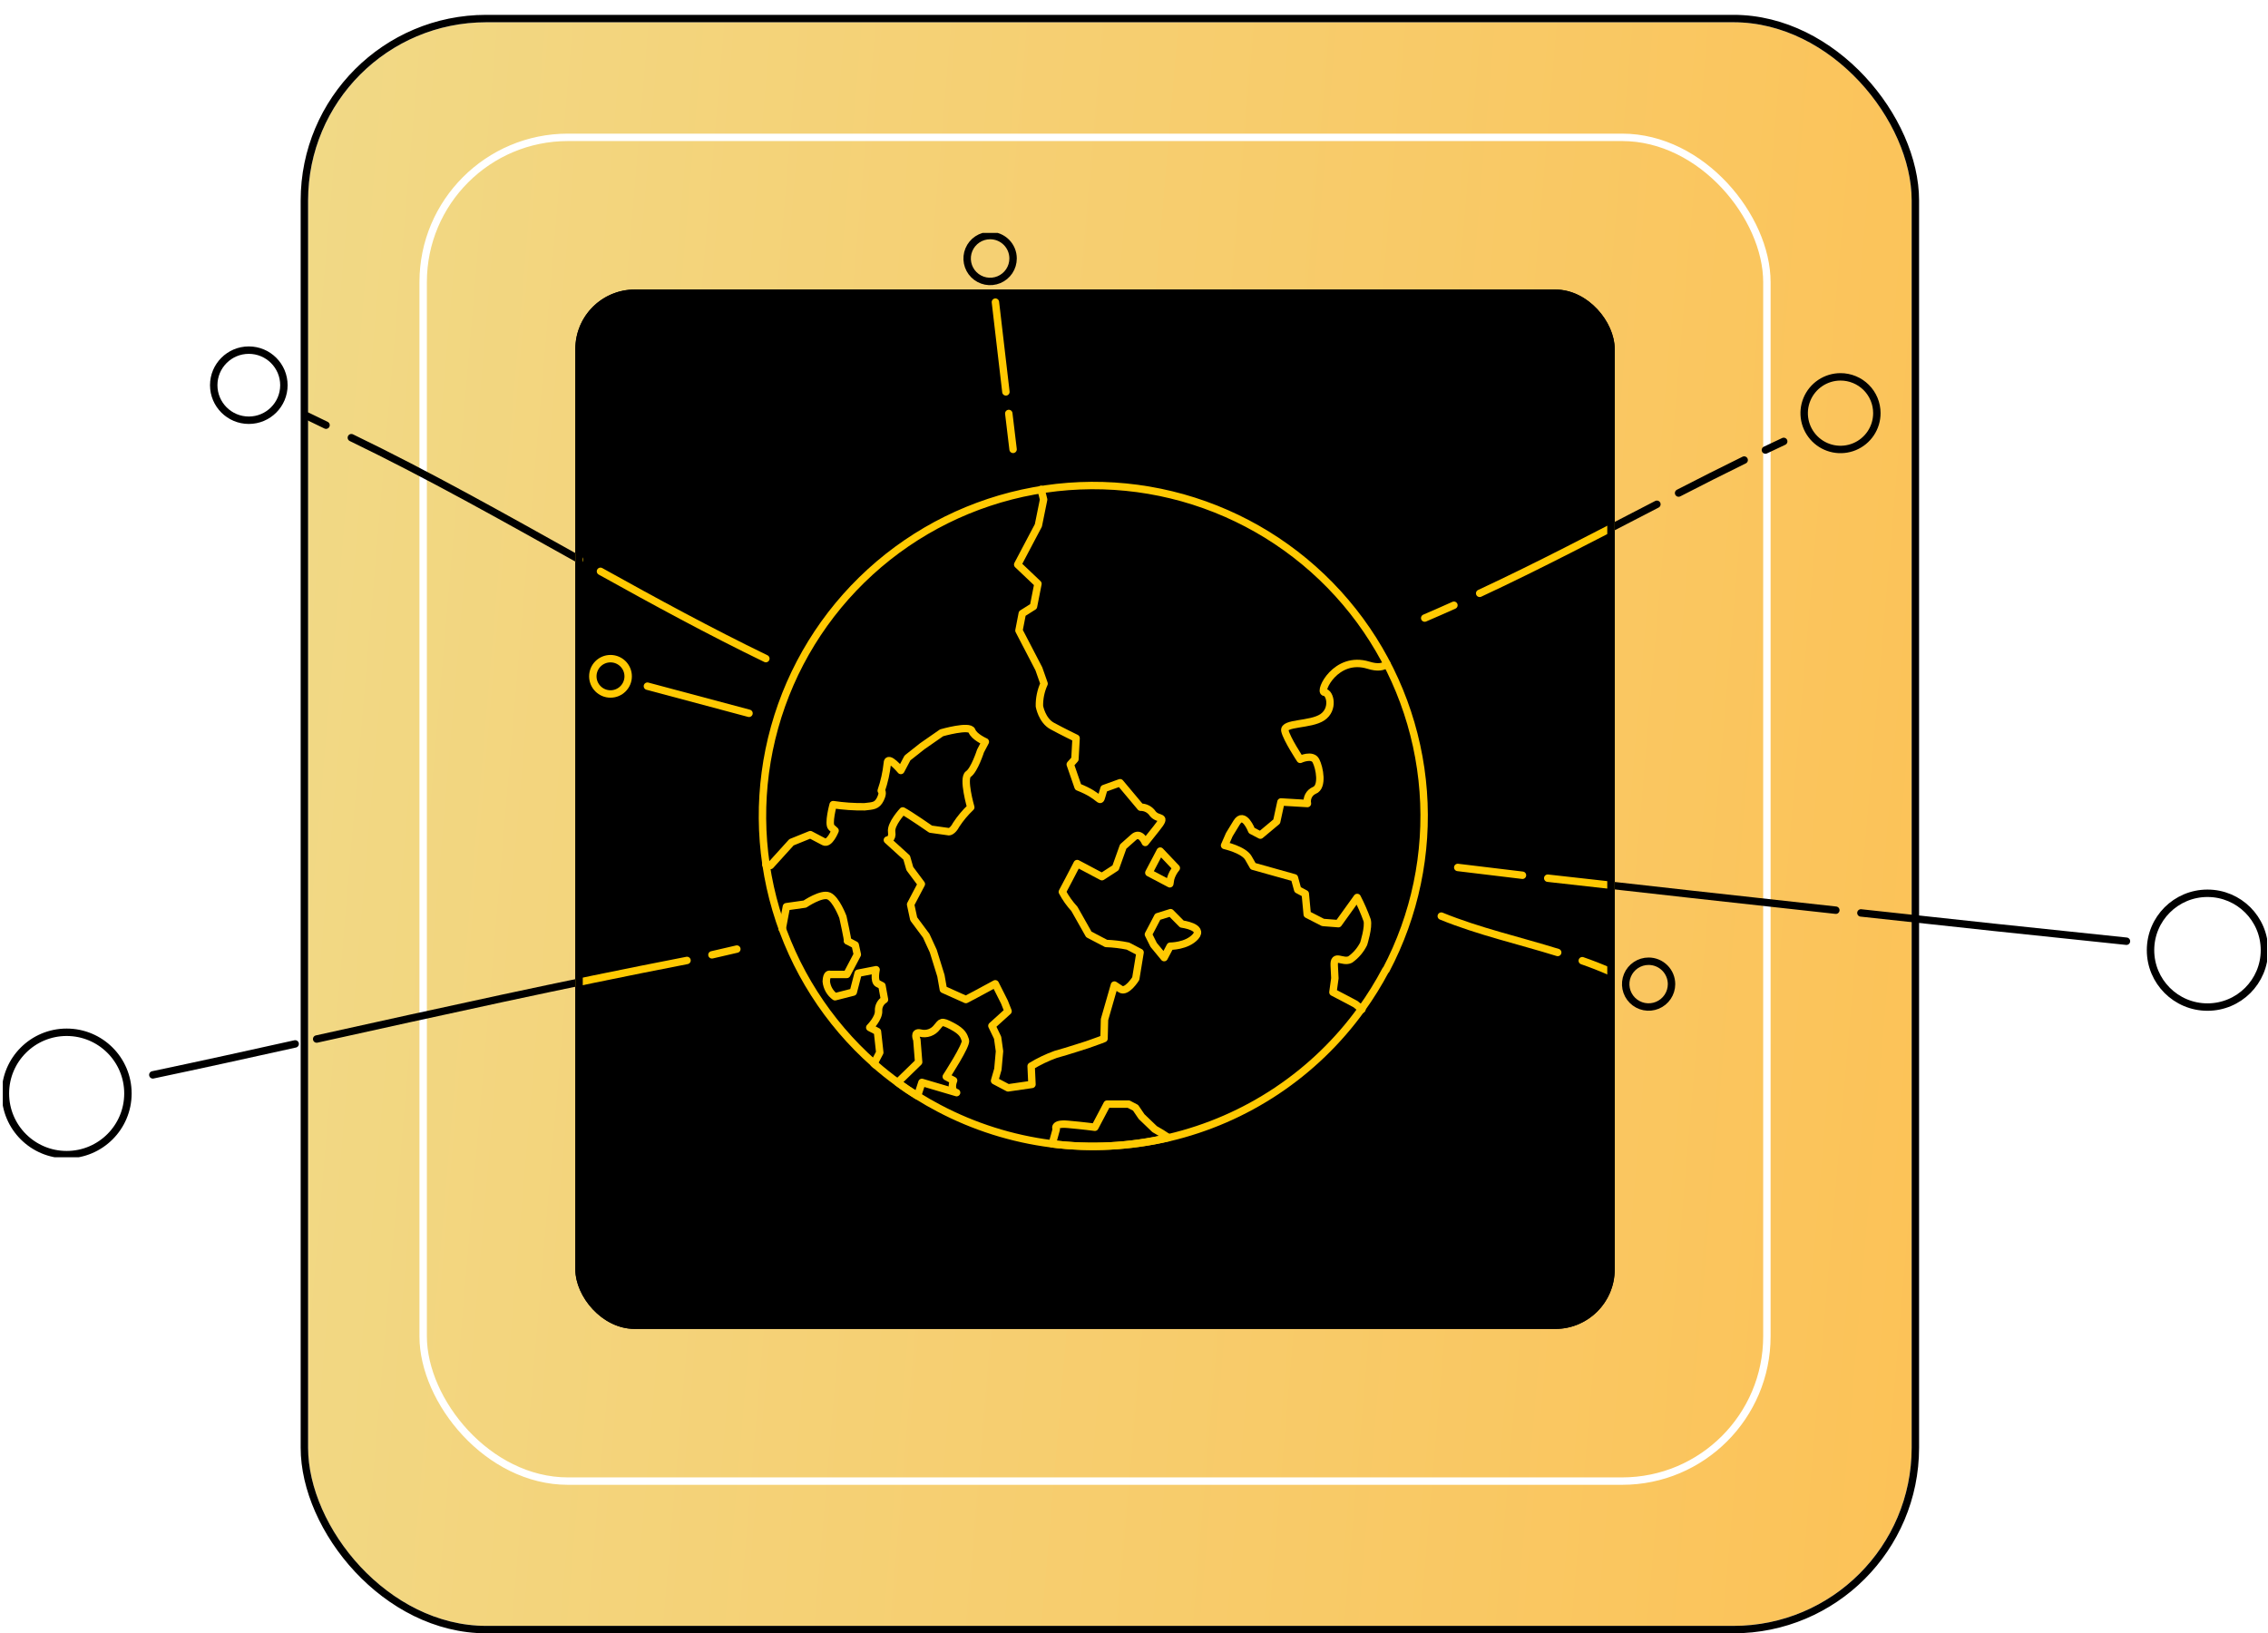 <svg width="611" height="440" viewBox="0 0 611 440" fill="none" xmlns="http://www.w3.org/2000/svg">
<rect x="79" y="2" width="432" height="432" rx="64" fill="white"/>
<g filter="url(#filter0_d_563_4410)">
<rect x="79" y="2" width="432" height="432" rx="48" fill="url(#paint0_linear_563_4410)"/>
<rect x="78" y="1" width="434" height="434" rx="49" stroke="black" stroke-width="2"/>
</g>
<rect x="114" y="37" width="362" height="362" rx="39" stroke="white" stroke-width="2"/>
<g clip-path="url(#clip0_563_4410)">
<path d="M373.315 261.292C371.379 264.956 369.193 268.484 366.773 271.849C354.217 289.282 335.77 301.586 314.839 306.489C293.909 311.393 271.908 308.564 252.903 298.525C250.934 297.49 249.027 296.394 247.181 295.236C245.334 294.079 243.549 292.875 241.826 291.623C239.734 290.113 237.728 288.504 235.806 286.824C235.686 286.724 235.573 286.615 235.467 286.5V286.5C222.946 275.431 213.794 261.067 209.058 245.049C204.321 229.032 204.19 212.006 208.68 195.918C213.171 179.829 222.101 165.327 234.45 154.068C246.8 142.809 262.071 135.246 278.52 132.245C294.968 129.244 311.929 130.925 327.466 137.096C343.003 143.267 356.489 153.679 366.384 167.142C376.278 180.606 382.182 196.578 383.42 213.234C384.658 229.89 381.181 246.559 373.386 261.334L373.315 261.292Z" stroke="black" stroke-width="2" stroke-linecap="round" stroke-linejoin="round"/>
<path d="M373.629 178.852C372.683 179.699 371.128 179.967 368.67 179.205C359.839 176.481 355.247 186.389 356.801 186.502C358.355 186.615 359.429 191.075 356.25 193.22C353.071 195.366 345.667 194.632 346.147 196.848C346.628 199.064 350.273 204.568 350.273 204.568C350.273 204.568 353.523 203.044 354.512 204.949C355.501 206.855 356.476 212.006 354.088 212.924C353.419 213.213 352.869 213.722 352.53 214.366C352.191 215.011 352.082 215.752 352.223 216.466L345.088 216.043L343.943 221.307L339.549 224.977L337.203 223.749C337.203 223.749 335.126 218.358 333.148 221.604L331.17 224.85L329.898 227.757C329.898 227.757 335.027 228.901 336.313 231.131L337.585 233.361L348.719 236.48L349.595 239.684L351.644 240.771L352.167 246.332L356.405 248.505L360.56 248.83L365.632 241.773C366.656 243.754 367.548 245.8 368.302 247.898C368.811 249.719 367.37 254.25 367.37 254.25C366.534 255.939 365.291 257.394 363.753 258.484C361.732 259.514 359.26 256.734 359.443 260.135L359.613 263.537L359.09 267.305L362.227 268.942L365.18 270.509L366.904 271.92" stroke="black" stroke-width="2" stroke-linecap="round" stroke-linejoin="round"/>
<path d="M206.32 232.909L207.564 233.149L213.216 226.91L218.302 224.849L221.948 226.769C223.459 227.559 224.971 223.777 224.971 223.777L223.996 222.888C223.021 221.984 224.449 216.762 224.449 216.762C227.254 217.184 230.089 217.378 232.926 217.341C235.173 217.073 236.233 217.157 237.165 215.28C238.098 213.403 237.405 212.994 237.405 212.994C238.225 210.611 238.774 208.145 239.044 205.64C239.044 203.198 242.69 207.56 242.69 207.56L244.47 204.186L248.469 201.025L253.668 197.412C253.668 197.412 261.228 195.238 261.821 196.875C262.415 198.513 265.452 199.839 265.452 199.839L264.152 202.309C264.152 202.309 262.499 207.447 260.874 208.534C259.25 209.62 261.524 217.482 261.524 217.482C260.037 218.891 258.719 220.468 257.596 222.182C256.607 224.073 255.647 224.059 255.647 224.059L250.715 223.367C250.715 223.367 245.064 219.444 243.198 218.456C243.198 218.456 239.892 221.998 240.217 224.101C240.542 226.204 239.058 226.303 239.058 226.303L244.258 231.031L245.106 233.995L248.214 238.159L247.211 240.05L245.318 243.649L246.151 247.545L249.528 252.09L251.422 256.211L253.485 262.859L254.135 266.542L260.21 269.266L262.895 267.855L268.123 265.032L270.596 269.944L271.57 272.414L267.219 276.352L268.759 279.556L269.267 283.197L268.829 288.052L267.939 291.143L271.57 293.063L278.014 292.131L277.787 287.205C279.882 285.936 282.097 284.877 284.4 284.044C287.226 283.267 286.873 283.31 290.25 282.28C293.627 281.249 292.595 281.503 294.22 280.967C295.845 280.431 297.427 279.781 297.427 279.781L297.555 274.658L300.225 265.371L301.878 266.458C303.517 267.559 305.976 263.635 305.976 263.635L307.135 256.578L303.871 254.87C301.934 254.473 299.968 254.237 297.993 254.164L293.33 251.723L289.444 244.849C288.169 243.465 287.077 241.924 286.195 240.262L287.989 236.875L290.193 232.64L292.496 233.854L294.616 234.983L296.862 236.169L300.536 233.784L302.585 228.053L305.411 225.541C307.262 223.876 308.533 226.952 308.533 226.952L311.557 223.156C314.595 219.359 312.094 221.123 310.54 219.176C310.183 218.639 309.698 218.2 309.127 217.899C308.557 217.599 307.921 217.445 307.276 217.454L301.751 210.862L297.413 212.429L296.806 214.504C296.184 216.593 296.806 214.504 290.433 212.006L288.328 205.923L289.586 204.511L289.897 198.865C289.897 198.865 286.223 197.087 283.453 195.577C280.684 194.067 280.02 190.256 280.02 190.256C279.975 188.159 280.404 186.08 281.277 184.173L279.864 180.164L274.509 169.861L275.4 165.274L278.423 163.369L279.624 157.271L274.17 152.092L276.36 147.942L277.915 144.992L279.737 141.548L281.15 134.576C281.15 134.576 280.811 133.292 280.472 131.838" stroke="black" stroke-width="2" stroke-linecap="round" stroke-linejoin="round"/>
<path d="M235.809 286.867C235.699 286.741 235.576 286.627 235.441 286.528V286.528L237.01 283.536L236.388 277.891L234.311 276.804C234.311 276.804 236.84 274.291 236.685 272.287C236.657 271.689 236.791 271.095 237.072 270.566C237.353 270.037 237.77 269.593 238.281 269.281L237.603 265.555L236.473 264.962C235.343 264.355 236.021 261.236 236.021 261.236L231.188 262.182L229.874 267.263L224.957 268.519C224.292 268.037 223.738 267.418 223.331 266.705C222.924 265.992 222.674 265.201 222.598 264.383C222.697 262.026 223.601 262.506 223.601 262.506H228.136L230.962 257.143L230.397 254.574L228.348 253.487" stroke="black" stroke-width="2" stroke-linecap="round" stroke-linejoin="round"/>
<path d="M228.304 253.445C228.53 253.572 227.074 247.023 227.074 247.023C227.074 247.023 225.266 242.238 223.288 241.377C221.31 240.516 216.845 243.551 216.845 243.551L211.857 244.257L210.727 250.241" stroke="black" stroke-width="2" stroke-linecap="round" stroke-linejoin="round"/>
<path d="M248.37 291.595L247.183 295.237C245.299 294.098 243.514 292.894 241.828 291.623L247.48 286.119L247 280.092C247 280.092 245.982 277.862 247.946 278.3C248.769 278.515 249.637 278.478 250.439 278.193C251.24 277.909 251.937 277.39 252.439 276.705C253.612 275.392 253.457 274.828 256.452 276.409C259.448 277.989 259.645 279.048 260.083 280.262C260.521 281.475 254.926 290.043 254.926 290.043L256.904 291.087C256.904 291.087 255.746 293.769 257.71 294.347L248.37 291.595Z" stroke="black" stroke-width="2" stroke-linecap="round" stroke-linejoin="round"/>
<path d="M314.766 306.472C304.514 308.867 293.919 309.436 283.469 308.151L284.557 304.227C284.557 304.227 283.525 302.52 287.665 302.887C291.805 303.253 294.956 303.677 294.956 303.677L298.248 297.438H304.027L305.921 298.426L307.545 300.812L311.064 304.185C312.337 304.882 313.572 305.646 314.766 306.472V306.472Z" stroke="black" stroke-width="2" stroke-linecap="round" stroke-linejoin="round"/>
<path d="M311.884 246.952L315.36 245.865L318.397 248.928C318.397 248.928 324.402 249.704 322.071 252.315C319.74 254.926 315.247 254.898 315.247 254.898L313.622 257.975L310.796 254.545L309.383 251.723L310.457 249.69L311.884 246.952Z" stroke="black" stroke-width="2" stroke-linecap="round" stroke-linejoin="round"/>
<path d="M316.9 233.854C316.186 234.703 315.661 235.694 315.36 236.762L315.148 238.088L309.496 235.11L312.562 229.281L316.9 233.854Z" stroke="black" stroke-width="2" stroke-linecap="round" stroke-linejoin="round"/>
<path d="M505.626 111.288C505.629 113.224 505.057 115.116 503.983 116.726C502.909 118.337 501.381 119.593 499.592 120.335C497.803 121.077 495.834 121.273 493.933 120.897C492.033 120.522 490.287 119.591 488.916 118.224C487.545 116.856 486.611 115.114 486.232 113.216C485.853 111.318 486.046 109.351 486.787 107.563C487.528 105.775 488.783 104.246 490.393 103.171C492.004 102.096 493.898 101.521 495.835 101.521C497.12 101.52 498.393 101.771 499.581 102.261C500.769 102.751 501.848 103.47 502.758 104.377C503.667 105.284 504.389 106.362 504.881 107.548C505.373 108.733 505.626 110.005 505.626 111.288V111.288Z" stroke="black" stroke-width="2" stroke-linecap="round" stroke-linejoin="round"/>
<path d="M450.31 265.131C450.307 266.35 449.943 267.542 449.263 268.554C448.582 269.566 447.617 270.355 446.489 270.819C445.36 271.284 444.119 271.404 442.922 271.165C441.725 270.925 440.626 270.337 439.764 269.473C438.902 268.61 438.316 267.511 438.079 266.315C437.841 265.119 437.965 263.88 438.432 262.753C438.9 261.627 439.691 260.665 440.706 259.988C441.722 259.311 442.915 258.949 444.136 258.949C444.948 258.949 445.752 259.109 446.502 259.42C447.252 259.731 447.933 260.186 448.506 260.761C449.08 261.335 449.535 262.017 449.844 262.766C450.154 263.516 450.312 264.32 450.31 265.131V265.131Z" stroke="black" stroke-width="2" stroke-linecap="round" stroke-linejoin="round"/>
<path d="M272.924 69.624C272.927 70.848 272.566 72.045 271.887 73.064C271.208 74.082 270.242 74.877 269.11 75.347C267.979 75.816 266.734 75.94 265.532 75.702C264.33 75.464 263.226 74.875 262.36 74.009C261.493 73.144 260.903 72.041 260.665 70.841C260.427 69.64 260.551 68.396 261.021 67.266C261.491 66.136 262.286 65.17 263.306 64.492C264.326 63.814 265.525 63.453 266.75 63.456C268.387 63.456 269.958 64.106 271.116 65.263C272.274 66.419 272.924 67.988 272.924 69.624V69.624Z" stroke="black" stroke-width="2" stroke-linecap="round" stroke-linejoin="round"/>
<path d="M594.696 271.299C603.171 271.299 610.041 264.437 610.041 255.971C610.041 247.506 603.171 240.644 594.696 240.644C586.222 240.644 579.352 247.506 579.352 255.971C579.352 264.437 586.222 271.299 594.696 271.299Z" stroke="black" stroke-width="2" stroke-linecap="round" stroke-linejoin="round"/>
<path d="M67.031 113.208C72.251 113.208 76.483 108.98 76.483 103.766C76.483 98.551 72.251 94.323 67.031 94.323C61.81 94.323 57.578 98.551 57.578 103.766C57.578 108.98 61.81 113.208 67.031 113.208Z" stroke="black" stroke-width="2" stroke-linecap="round" stroke-linejoin="round"/>
<path d="M17.96 311.058C27.075 311.058 34.464 303.678 34.464 294.573C34.464 285.469 27.075 278.088 17.96 278.088C8.846 278.088 1.457 285.469 1.457 294.573C1.457 303.678 8.846 311.058 17.96 311.058Z" stroke="black" stroke-width="2" stroke-linecap="round" stroke-linejoin="round"/>
<path d="M164.469 186.953C167.098 186.953 169.23 184.824 169.23 182.197C169.23 179.57 167.098 177.44 164.469 177.44C161.839 177.44 159.707 179.57 159.707 182.197C159.707 184.824 161.839 186.953 164.469 186.953Z" stroke="black" stroke-width="2" stroke-linecap="round" stroke-linejoin="round"/>
<path d="M271.766 111.387C272.147 114.605 272.529 117.837 272.924 121.055" stroke="black" stroke-width="2" stroke-linecap="round" stroke-linejoin="round"/>
<path d="M268.164 81.394L270.99 105.572" stroke="black" stroke-width="2" stroke-linecap="round" stroke-linejoin="round"/>
<path d="M391.687 163.045C389.073 164.216 386.459 165.374 383.816 166.503" stroke="black" stroke-width="2" stroke-linecap="round" stroke-linejoin="round"/>
<path d="M446.369 135.847C430.544 144.019 414.775 152.318 398.625 159.841" stroke="black" stroke-width="2" stroke-linecap="round" stroke-linejoin="round"/>
<path d="M469.877 123.935C463.952 126.842 458.064 129.806 452.215 132.826" stroke="black" stroke-width="2" stroke-linecap="round" stroke-linejoin="round"/>
<path d="M480.533 118.91C478.88 119.672 477.241 120.449 475.602 121.239" stroke="black" stroke-width="2" stroke-linecap="round" stroke-linejoin="round"/>
<path d="M410.155 235.789C404.352 235.092 398.54 234.391 392.719 233.686" stroke="black" stroke-width="2" stroke-linecap="round" stroke-linejoin="round"/>
<path d="M494.575 245.202C468.708 242.379 442.837 239.504 416.961 236.578" stroke="black" stroke-width="2" stroke-linecap="round" stroke-linejoin="round"/>
<path d="M572.866 253.558C548.996 251.093 525.151 248.552 501.328 245.937" stroke="black" stroke-width="2" stroke-linecap="round" stroke-linejoin="round"/>
<path d="M419.649 256.592C409.207 253.346 398.455 250.946 388.281 246.797" stroke="black" stroke-width="2" stroke-linecap="round" stroke-linejoin="round"/>
<path d="M433.496 261.631C431.122 260.596 428.711 259.655 426.262 258.809" stroke="black" stroke-width="2" stroke-linecap="round" stroke-linejoin="round"/>
<path d="M174.414 184.851L201.783 192.162" stroke="black" stroke-width="2" stroke-linecap="round" stroke-linejoin="round"/>
<path d="M161.77 153.912C176.436 162.07 191.201 170.101 206.32 177.426" stroke="black" stroke-width="2" stroke-linecap="round" stroke-linejoin="round"/>
<path d="M94.656 117.908C115.596 128.028 135.844 139.46 156.148 150.78" stroke="black" stroke-width="2" stroke-linecap="round" stroke-linejoin="round"/>
<path d="M82.703 112.051C84.427 112.869 86.137 113.702 87.832 114.535" stroke="black" stroke-width="2" stroke-linecap="round" stroke-linejoin="round"/>
<path d="M191.797 257.227L198.508 255.675" stroke="black" stroke-width="2" stroke-linecap="round" stroke-linejoin="round"/>
<path d="M85.312 279.908C118.503 272.569 151.721 265.202 185.081 258.737" stroke="black" stroke-width="2" stroke-linecap="round" stroke-linejoin="round"/>
<path d="M41.172 289.562C53.987 286.866 66.803 284.044 79.519 281.221" stroke="black" stroke-width="2" stroke-linecap="round" stroke-linejoin="round"/>
</g>
<g clip-path="url(#clip1_563_4410)">
<rect x="155" y="78" width="280" height="280" rx="16" fill="black"/>
<g clip-path="url(#clip2_563_4410)">
<path d="M373.315 261.292C371.379 264.956 369.193 268.484 366.773 271.849C354.217 289.282 335.77 301.586 314.839 306.489C293.909 311.393 271.908 308.564 252.903 298.525C250.934 297.49 249.027 296.394 247.181 295.236C245.334 294.079 243.549 292.875 241.826 291.623C239.734 290.113 237.728 288.504 235.806 286.824C235.686 286.724 235.573 286.615 235.467 286.5V286.5C222.946 275.431 213.794 261.067 209.058 245.049C204.321 229.032 204.19 212.006 208.68 195.918C213.171 179.829 222.101 165.327 234.45 154.068C246.8 142.809 262.071 135.246 278.52 132.245C294.968 129.244 311.929 130.925 327.466 137.096C343.003 143.267 356.489 153.679 366.384 167.142C376.278 180.606 382.182 196.578 383.42 213.234C384.658 229.89 381.181 246.559 373.386 261.334L373.315 261.292Z" stroke="#FFC902" stroke-width="2" stroke-linecap="round" stroke-linejoin="round"/>
<path d="M373.629 178.851C372.683 179.698 371.128 179.966 368.67 179.204C359.839 176.48 355.247 186.388 356.801 186.501C358.355 186.614 359.429 191.074 356.25 193.219C353.071 195.365 345.667 194.631 346.147 196.847C346.628 199.063 350.273 204.567 350.273 204.567C350.273 204.567 353.523 203.043 354.512 204.948C355.501 206.854 356.476 212.005 354.088 212.923C353.419 213.212 352.869 213.721 352.53 214.365C352.191 215.01 352.082 215.751 352.223 216.465L345.088 216.042L343.943 221.306L339.549 224.976L337.203 223.748C337.203 223.748 335.126 218.357 333.148 221.603L331.17 224.849L329.898 227.756C329.898 227.756 335.027 228.9 336.313 231.13L337.585 233.36L348.719 236.479L349.595 239.683L351.644 240.77L352.167 246.331L356.405 248.504L360.56 248.829L365.632 241.772C366.656 243.753 367.548 245.799 368.302 247.897C368.811 249.718 367.37 254.249 367.37 254.249C366.534 255.938 365.291 257.393 363.753 258.483C361.732 259.513 359.26 256.733 359.443 260.134L359.613 263.536L359.09 267.304L362.227 268.941L365.18 270.508L366.904 271.919" stroke="#FFC902" stroke-width="2" stroke-linecap="round" stroke-linejoin="round"/>
<path d="M206.32 232.909L207.564 233.149L213.216 226.91L218.302 224.849L221.948 226.769C223.459 227.559 224.971 223.777 224.971 223.777L223.996 222.888C223.021 221.984 224.449 216.762 224.449 216.762C227.254 217.184 230.089 217.378 232.926 217.341C235.173 217.073 236.233 217.157 237.165 215.28C238.098 213.403 237.405 212.994 237.405 212.994C238.225 210.611 238.774 208.145 239.044 205.64C239.044 203.198 242.69 207.56 242.69 207.56L244.47 204.186L248.469 201.025L253.668 197.412C253.668 197.412 261.228 195.238 261.821 196.875C262.415 198.513 265.452 199.839 265.452 199.839L264.152 202.309C264.152 202.309 262.499 207.447 260.874 208.534C259.25 209.62 261.524 217.482 261.524 217.482C260.037 218.891 258.719 220.468 257.596 222.182C256.607 224.073 255.647 224.059 255.647 224.059L250.715 223.367C250.715 223.367 245.064 219.444 243.198 218.456C243.198 218.456 239.892 221.998 240.217 224.101C240.542 226.204 239.058 226.303 239.058 226.303L244.258 231.031L245.106 233.995L248.214 238.159L247.211 240.05L245.318 243.649L246.151 247.545L249.528 252.09L251.422 256.211L253.485 262.859L254.135 266.542L260.21 269.266L262.895 267.855L268.123 265.032L270.596 269.944L271.57 272.414L267.219 276.352L268.759 279.556L269.267 283.197L268.829 288.052L267.939 291.143L271.57 293.063L278.014 292.131L277.787 287.205C279.882 285.936 282.097 284.877 284.4 284.044C287.226 283.267 286.873 283.31 290.25 282.28C293.627 281.249 292.595 281.503 294.22 280.967C295.845 280.431 297.427 279.781 297.427 279.781L297.555 274.658L300.225 265.371L301.878 266.458C303.517 267.559 305.976 263.635 305.976 263.635L307.135 256.578L303.871 254.87C301.934 254.473 299.968 254.237 297.993 254.164L293.33 251.723L289.444 244.849C288.169 243.465 287.077 241.924 286.195 240.262L287.989 236.875L290.193 232.64L292.496 233.854L294.616 234.983L296.862 236.169L300.536 233.784L302.585 228.053L305.411 225.541C307.262 223.876 308.533 226.952 308.533 226.952L311.557 223.156C314.595 219.359 312.094 221.123 310.54 219.176C310.183 218.639 309.698 218.2 309.127 217.899C308.557 217.599 307.921 217.445 307.276 217.454L301.751 210.862L297.413 212.429L296.806 214.504C296.184 216.593 296.806 214.504 290.433 212.006L288.328 205.923L289.586 204.511L289.897 198.865C289.897 198.865 286.223 197.087 283.453 195.577C280.684 194.067 280.02 190.256 280.02 190.256C279.975 188.159 280.404 186.08 281.277 184.173L279.864 180.164L274.509 169.861L275.4 165.274L278.423 163.369L279.624 157.271L274.17 152.092L276.36 147.942L277.915 144.992L279.737 141.548L281.15 134.576C281.15 134.576 280.811 133.292 280.472 131.838" stroke="#FFC902" stroke-width="2" stroke-linecap="round" stroke-linejoin="round"/>
<path d="M235.809 286.867C235.699 286.741 235.576 286.627 235.441 286.528V286.528L237.01 283.536L236.388 277.891L234.311 276.804C234.311 276.804 236.84 274.291 236.685 272.287C236.657 271.689 236.791 271.095 237.072 270.566C237.353 270.037 237.77 269.593 238.281 269.281L237.603 265.555L236.473 264.962C235.343 264.355 236.021 261.236 236.021 261.236L231.188 262.182L229.874 267.263L224.957 268.519C224.292 268.037 223.738 267.418 223.331 266.705C222.924 265.992 222.674 265.201 222.598 264.383C222.697 262.026 223.601 262.506 223.601 262.506H228.136L230.962 257.143L230.397 254.574L228.348 253.487" stroke="#FFC902" stroke-width="2" stroke-linecap="round" stroke-linejoin="round"/>
<path d="M228.304 253.445C228.53 253.572 227.074 247.023 227.074 247.023C227.074 247.023 225.266 242.238 223.288 241.377C221.31 240.516 216.845 243.551 216.845 243.551L211.857 244.257L210.727 250.241" stroke="#FFC902" stroke-width="2" stroke-linecap="round" stroke-linejoin="round"/>
<path d="M248.37 291.594L247.183 295.236C245.299 294.097 243.514 292.893 241.828 291.623L247.48 286.118L247 280.091C247 280.091 245.982 277.861 247.946 278.299C248.769 278.514 249.637 278.477 250.439 278.192C251.24 277.908 251.937 277.389 252.439 276.704C253.612 275.391 253.457 274.827 256.452 276.408C259.448 277.988 259.645 279.047 260.083 280.261C260.521 281.475 254.926 290.042 254.926 290.042L256.904 291.086C256.904 291.086 255.746 293.768 257.71 294.347L248.37 291.594Z" stroke="#FFC902" stroke-width="2" stroke-linecap="round" stroke-linejoin="round"/>
<path d="M314.766 306.471C304.514 308.866 293.919 309.435 283.469 308.15L284.557 304.226C284.557 304.226 283.525 302.519 287.665 302.886C291.805 303.253 294.956 303.676 294.956 303.676L298.248 297.438H304.027L305.921 298.426L307.545 300.811L311.064 304.184C312.337 304.881 313.572 305.645 314.766 306.471V306.471Z" stroke="#FFC902" stroke-width="2" stroke-linecap="round" stroke-linejoin="round"/>
<path d="M311.884 246.952L315.36 245.865L318.397 248.928C318.397 248.928 324.402 249.704 322.071 252.315C319.74 254.926 315.247 254.898 315.247 254.898L313.622 257.975L310.796 254.545L309.383 251.723L310.457 249.69L311.884 246.952Z" stroke="#FFC902" stroke-width="2" stroke-linecap="round" stroke-linejoin="round"/>
<path d="M316.9 233.854C316.186 234.703 315.661 235.694 315.36 236.762L315.148 238.088L309.496 235.11L312.562 229.281L316.9 233.854Z" stroke="#FFC902" stroke-width="2" stroke-linecap="round" stroke-linejoin="round"/>
<path d="M164.469 186.953C167.098 186.953 169.23 184.824 169.23 182.197C169.23 179.57 167.098 177.44 164.469 177.44C161.839 177.44 159.707 179.57 159.707 182.197C159.707 184.824 161.839 186.953 164.469 186.953Z" stroke="#FFC902" stroke-width="2" stroke-linecap="round" stroke-linejoin="round"/>
<path d="M271.766 111.387C272.147 114.605 272.529 117.837 272.924 121.055" stroke="#FFC902" stroke-width="2" stroke-linecap="round" stroke-linejoin="round"/>
<path d="M268.164 81.394L270.99 105.572" stroke="#FFC902" stroke-width="2" stroke-linecap="round" stroke-linejoin="round"/>
<path d="M391.687 163.045C389.073 164.216 386.459 165.374 383.816 166.503" stroke="#FFC902" stroke-width="2" stroke-linecap="round" stroke-linejoin="round"/>
<path d="M446.369 135.847C430.544 144.019 414.775 152.318 398.625 159.841" stroke="#FFC902" stroke-width="2" stroke-linecap="round" stroke-linejoin="round"/>
<path d="M410.155 235.789C404.352 235.092 398.54 234.391 392.719 233.686" stroke="#FFC902" stroke-width="2" stroke-linecap="round" stroke-linejoin="round"/>
<path d="M494.575 245.202C468.708 242.379 442.837 239.504 416.961 236.578" stroke="#FFC902" stroke-width="2" stroke-linecap="round" stroke-linejoin="round"/>
<path d="M419.649 256.592C409.207 253.346 398.455 250.946 388.281 246.797" stroke="#FFC902" stroke-width="2" stroke-linecap="round" stroke-linejoin="round"/>
<path d="M433.496 261.631C431.122 260.596 428.711 259.655 426.262 258.809" stroke="#FFC902" stroke-width="2" stroke-linecap="round" stroke-linejoin="round"/>
<path d="M174.414 184.851L201.783 192.162" stroke="#FFC902" stroke-width="2" stroke-linecap="round" stroke-linejoin="round"/>
<path d="M161.77 153.912C176.436 162.07 191.201 170.101 206.32 177.426" stroke="#FFC902" stroke-width="2" stroke-linecap="round" stroke-linejoin="round"/>
<path d="M94.656 117.908C115.596 128.028 135.844 139.46 156.148 150.78" stroke="#FFC902" stroke-width="2" stroke-linecap="round" stroke-linejoin="round"/>
<path d="M191.797 257.227L198.508 255.675" stroke="#FFC902" stroke-width="2" stroke-linecap="round" stroke-linejoin="round"/>
<path d="M85.312 279.908C118.503 272.569 151.721 265.202 185.081 258.737" stroke="#FFC902" stroke-width="2" stroke-linecap="round" stroke-linejoin="round"/>
</g>
</g>
<rect x="156" y="79" width="278" height="278" rx="15" stroke="black" stroke-width="2"/>
<defs>
<filter id="filter0_d_563_4410" x="77" y="0" width="440" height="440" filterUnits="userSpaceOnUse" color-interpolation-filters="sRGB">
<feFlood flood-opacity="0" result="BackgroundImageFix"/>
<feColorMatrix in="SourceAlpha" type="matrix" values="0 0 0 0 0 0 0 0 0 0 0 0 0 0 0 0 0 0 127 0" result="hardAlpha"/>
<feOffset dx="4" dy="4"/>
<feComposite in2="hardAlpha" operator="out"/>
<feColorMatrix type="matrix" values="0 0 0 0 0 0 0 0 0 0 0 0 0 0 0 0 0 0 1 0"/>
<feBlend mode="normal" in2="BackgroundImageFix" result="effect1_dropShadow_563_4410"/>
<feBlend mode="normal" in="SourceGraphic" in2="effect1_dropShadow_563_4410" result="shape"/>
</filter>
<linearGradient id="paint0_linear_563_4410" x1="79" y1="2" x2="544.532" y2="41.801" gradientUnits="userSpaceOnUse">
<stop stop-color="#F1D986"/>
<stop offset="1" stop-color="#FCC257"/>
</linearGradient>
<clipPath id="clip0_563_4410">
<rect width="610" height="249" fill="white" transform="translate(0.75 62.75)"/>
</clipPath>
<clipPath id="clip1_563_4410">
<rect x="155" y="78" width="280" height="280" rx="16" fill="white"/>
</clipPath>
<clipPath id="clip2_563_4410">
<rect width="610" height="249" fill="white" transform="translate(0.75 62.75)"/>
</clipPath>
</defs>
</svg>
